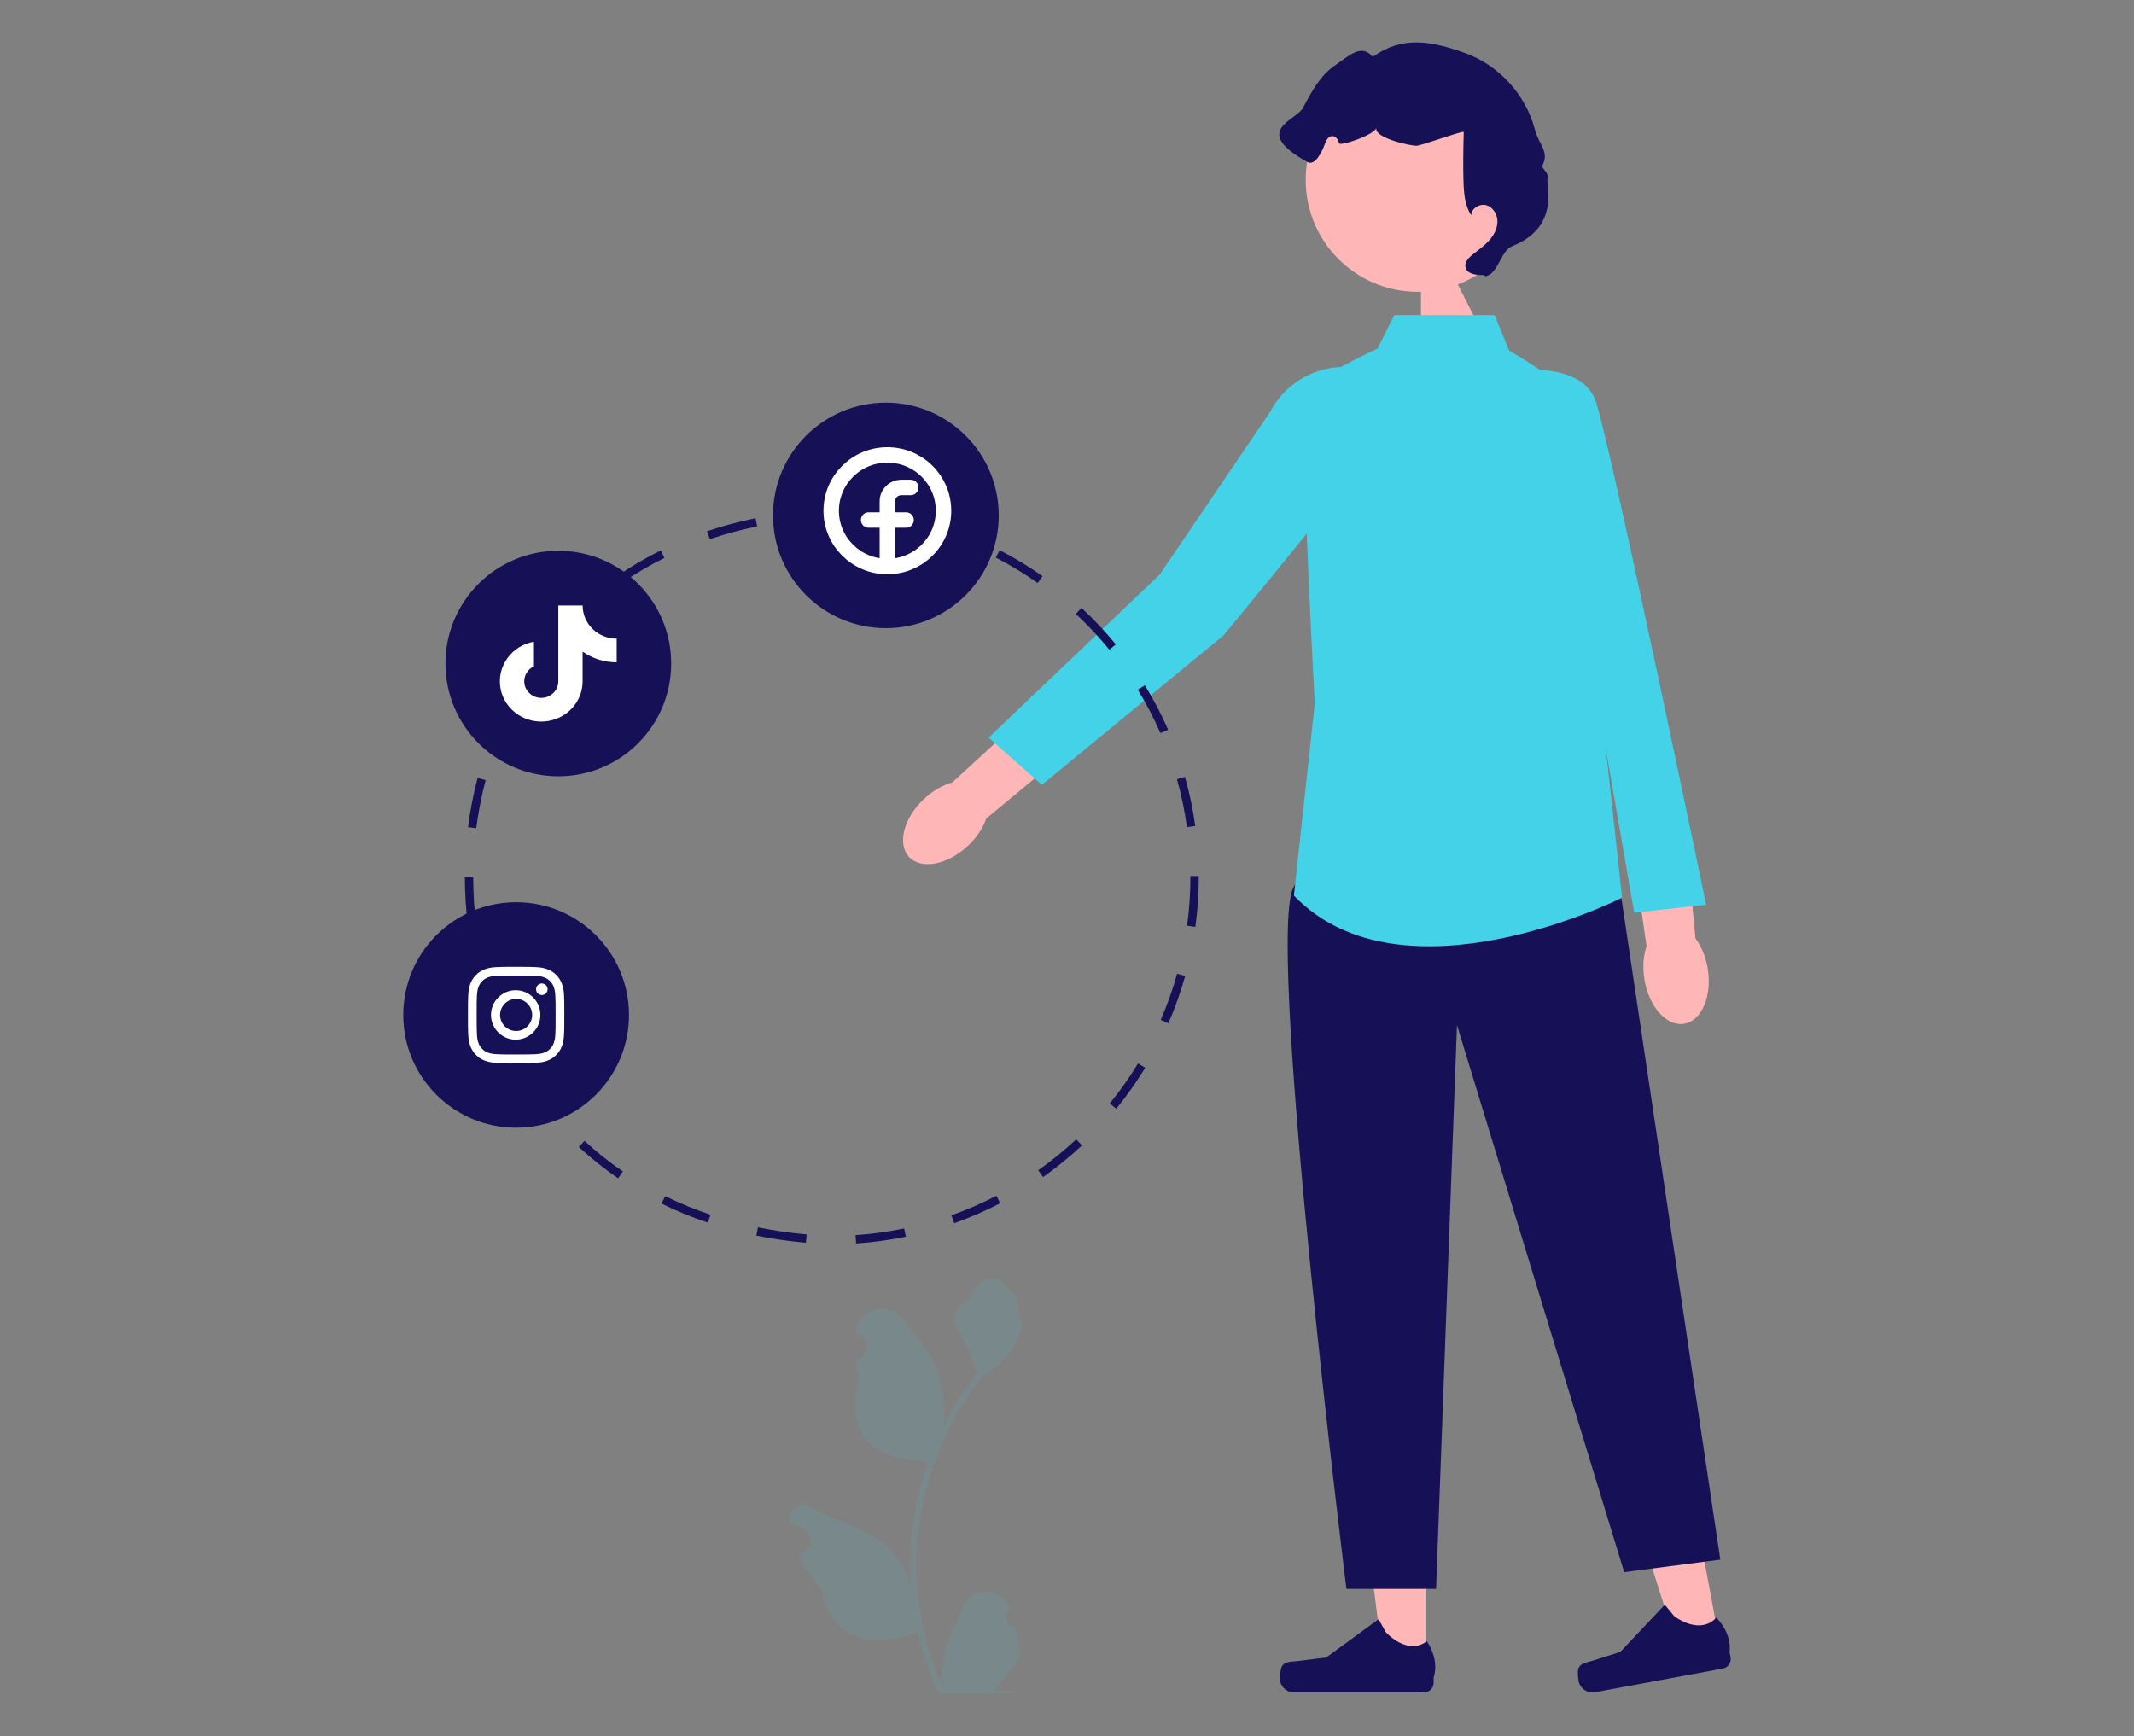 <svg xmlns="http://www.w3.org/2000/svg" id="Layer_1" data-name="Layer 1" viewBox="0 0 598.41 486.92"><rect x="0" y="0" width="598.41" height="486.92" fill="#808080" stroke="none"/><defs><style>      .cls-1, .cls-2, .cls-3, .cls-4, .cls-5 {        stroke-width: 0px;      }      .cls-1, .cls-3 {        fill: #43d2e8;      }      .cls-2 {        fill: #161057;      }      .cls-3 {        isolation: isolate;        opacity: .1;      }      .cls-4 {        fill: #ffb6b6;      }      .cls-5 {        fill: #fff;      }      .cls-6 {        fill: none;        stroke: #fff;        stroke-linecap: round;        stroke-linejoin: round;        stroke-width: 4.33px;      }    </style></defs><path class="cls-4" d="M408.04,78.31l-9.58.2v14.76l17.66.89-8.08-15.85Z"></path><path class="cls-4" d="M271.42,237.2c-5.69,5.35-13.07,6.77-16.48,3.15-3.41-3.62-1.56-10.89,4.13-16.25,2.49-2.34,5.3-3.94,7.97-4.67l24.4-22.39,10.27,11.67-25.14,20.84c-.9,2.61-2.65,5.33-5.15,7.67h0Z"></path><path class="cls-4" d="M399.75,467.6h-11.76l-5.59-45.31h17.35v45.31Z"></path><path class="cls-2" d="M359.46,467.34c-.36.62-.56,2.6-.56,3.33,0,2.2,1.78,3.98,3.99,3.98h36.41c1.5,0,2.72-1.22,2.72-2.71v-1.51s1.81-4.56-1.91-10.17c0,0-4.61,4.39-11.5-2.48l-2.03-3.67-14.7,10.74-8.15,1.01c-1.78.22-3.36-.03-4.28,1.51h.01Z"></path><path class="cls-4" d="M482.25,460.93l-11.56,2.14-13.79-43.52,17.07-3.17,8.28,44.55Z"></path><path class="cls-2" d="M442.59,468.03c-.25.67-.07,2.66.06,3.36.4,2.17,2.49,3.6,4.65,3.2l35.8-6.64c1.48-.27,2.45-1.7,2.18-3.18l-.28-1.48s.94-4.8-3.73-9.64c0,0-3.73,5.16-11.76-.35l-2.67-3.25-12.5,13.25-7.83,2.47c-1.71.54-3.32.59-3.94,2.26h.01Z"></path><path class="cls-2" d="M453.44,243.66l28.97,193.75-26.96,3.51-46.89-153.43-5.86,158.12h-25.14s-21.71-174.52-15.29-195.6c6.42-21.08,91.17-6.35,91.17-6.35Z"></path><path class="cls-1" d="M390.96,88.38h28.14l4.1,9.96s16.41,9.37,16.41,12.88,9.97,91.94,9.97,91.94l5.28,48.61s-61.55,31.04-92.03-.59l5.86-53.88s-4.69-84.33-2.34-87.84c2.34-3.51,19.93-11.71,19.93-11.71l4.69-9.37Z"></path><path class="cls-1" d="M382.16,103.49s8.57,12.94,5.87,18.27c-2.7,5.33-44.92,56.43-44.92,56.43l-50.95,41.92-14.94-13.24,47.98-45.74,31.01-45.68c4.94-9.41,15.58-14.31,25.94-11.97Z"></path><path class="cls-4" d="M478.9,271.75c1.22,7.72-1.77,14.59-6.68,15.38-4.91.78-9.88-4.84-11.11-12.56-.54-3.37-.27-6.59.62-9.21l-4.78-32.75,15.43-1.91,3.07,32.49c1.65,2.21,2.91,5.19,3.45,8.56h.01Z"></path><path class="cls-1" d="M418.89,104.76s24.26-5.42,28.66,8.01c4.41,13.45,30.89,140.95,30.89,140.95l-20.18,2.24-15.15-87.35-24.23-63.84Z"></path><path class="cls-4" d="M397.56,81.85c17.35,0,31.42-14.05,31.42-31.39s-14.07-31.39-31.42-31.39-31.42,14.05-31.42,31.39,14.07,31.39,31.42,31.39Z"></path><path class="cls-2" d="M415.94,77.12c-2.02.09-4.68-.28-5.01-2.27-.23-1.41.95-2.61,2.06-3.49,1.55-1.23,3.19-2.39,4.53-3.85,1.34-1.46,2.36-3.33,2.39-5.31s-1.16-4.05-3.06-4.63c-1.9-.57-4.27.83-4.29,2.81-1.83-2.78-2.08-6.28-2.17-9.59-.06-1.94-.08-3.89-.07-5.83,0-2.66.07-5.32.14-7.98-1.31-.07-11.86,3.9-13.39,3.9-1.31,0-11.83-2.08-11.13-5.08-.21,1.91-10.25,5.36-10.45,4.36-.2-1.01-.95-2.06-1.97-2-1.08.06-1.66,1.25-2.03,2.27-.81,2.27-2.77,6.18-4.88,5.01-15.93-8.87-3.08-11.62-1.2-15.23,2.32-4.43,4.8-9.04,8.92-11.86,4.13-2.82,7.39-6.2,10.63-2.4,8.16-5.94,16.25-4.51,25.76-1.12,9.51,3.38,17.12,11.68,19.67,21.43,1.17,4.47,4.3,6.43,1.97,10.42,2.58,3.46,1.18,1.5,1.69,5.77.4,3.37.07,6.93-1.61,9.89-1.79,3.16-4.95,5.35-8.34,6.68-3.39,1.32-3.97,7.93-7.56,8.44"></path><path class="cls-3" d="M284.91,456.21c-2.43.16-3.76-2.86-1.92-4.6l.19-.73s-.05-.12-.07-.17c-2.45-5.83-10.75-5.8-13.18.04-2.16,5.19-4.9,10.38-5.58,15.87-.3,2.42-.16,4.88.38,7.26-5.05-11.02-7.71-23.06-7.71-35.16,0-3.05.16-6.08.5-9.11.28-2.48.67-4.94,1.16-7.39,2.71-13.21,8.56-25.79,17-36.3,4.06-2.21,7.44-5.68,9.48-9.84.74-1.5,1.31-3.1,1.58-4.75-.46.06-1.75-6.97-1.4-7.4-.64-.97-1.79-1.46-2.5-2.41-3.49-4.73-8.31-3.91-10.83,2.53-5.37,2.71-5.43,7.2-2.12,11.53,2.1,2.75,2.38,6.47,4.22,9.41-.19.25-.39.48-.57.71-3.47,4.45-6.47,9.23-9,14.25.72-5.59-.34-12.31-2.15-16.64-2.05-4.94-5.89-9.1-9.27-13.38-4.07-5.13-12.39-2.89-13.11,3.61,0,.06-.01.13-.02.19.5.28,1,.59,1.48.9,2.74,1.82,1.79,6.06-1.45,6.56h-.07c.19,1.82.49,3.61.95,5.38-4.34,16.77,5.03,22.87,18.41,23.14.29.15.59.3.88.45-1.36,3.82-2.44,7.72-3.24,11.69-.72,3.5-1.22,7.04-1.5,10.6-.35,4.49-.32,9,.06,13.47l-.02-.16c-.96-4.93-3.65-9.53-7.54-12.73-5.8-4.76-13.99-6.51-20.25-10.33-3.01-1.84-6.87.54-6.34,4.03l.02.16c.93.37,1.84.82,2.72,1.31.5.28,1,.59,1.48.9,2.74,1.82,1.79,6.06-1.45,6.56h-.07s-.09.02-.15.04c1.59,3.79,3.82,7.31,6.61,10.34,2.71,14.64,14.37,16.02,26.84,11.76,1.36,5.93,3.35,11.72,5.91,17.25h21.13c.07-.23.14-.48.21-.71-1.96.12-3.93,0-5.85-.35,1.57-1.92,3.13-3.85,4.7-5.77.04-.03.07-.07.09-.12.8-.98,1.59-1.96,2.39-2.94.05-3.02-.32-6.03-1.03-8.95l.02.02Z"></path><path class="cls-2" d="M240.07,348.73l-.16-2.34c4.57-.3,9.16-.94,13.63-1.86l.48,2.3c-4.57.95-9.26,1.58-13.95,1.91ZM225.98,348.53c-4.74-.42-9.4-1.1-13.9-2.01l.47-2.3c4.41.89,9,1.56,13.65,1.98l-.21,2.33ZM267.57,343.04l-.79-2.2c4.31-1.53,8.56-3.37,12.61-5.48l1.08,2.09c-4.15,2.15-8.5,4.04-12.91,5.61h0ZM198.5,342.89c-4.49-1.51-8.87-3.3-13.01-5.34l1.03-2.1c4.06,1.99,8.34,3.75,12.72,5.22l-.75,2.23h.01ZM173.32,330.45c-3.87-2.65-7.57-5.61-11-8.78l1.59-1.72c3.34,3.1,6.95,5.99,10.74,8.57l-1.32,1.93h-.01ZM292.49,330.11l-1.36-1.91c3.74-2.64,7.33-5.56,10.67-8.68l1.61,1.71c-3.42,3.2-7.09,6.18-10.91,8.88ZM152.73,311.35c-2.92-3.64-5.6-7.54-8-11.6l2.02-1.18c2.33,3.96,4.96,7.77,7.8,11.31l-1.83,1.46h.01ZM313.01,310.95l-1.82-1.48c2.9-3.55,5.57-7.33,7.95-11.23l2,1.22c-2.44,3.99-5.17,7.86-8.12,11.49h-.01ZM138.46,287.16c-1.78-4.3-3.29-8.78-4.5-13.33l2.26-.6c1.17,4.45,2.66,8.83,4.4,13.02l-2.17.9h.01ZM327.63,286.97l-2.15-.94c1.83-4.19,3.38-8.55,4.61-12.95l2.26.63c-1.27,4.51-2.85,8.97-4.71,13.26h-.01ZM131.26,260.04c-.6-4.63-.9-9.35-.91-14.03h2.34c0,4.58.3,9.19.89,13.73l-2.32.3ZM335.2,259.94l-2.32-.32c.61-4.51.93-9.12.93-13.72v-.21h2.34v.2c0,4.7-.32,9.42-.95,14.04ZM133.56,232.27l-2.32-.29c.6-4.65,1.5-9.3,2.68-13.8l2.26.6c-1.16,4.4-2.04,8.95-2.63,13.5h0ZM332.85,231.98c-.62-4.53-1.57-9.05-2.81-13.46l2.25-.63c1.27,4.5,2.24,9.12,2.88,13.76l-2.32.32h0ZM140.56,205.72l-2.17-.89c1.79-4.35,3.89-8.59,6.25-12.6l2.03,1.18c-2.3,3.92-4.35,8.06-6.1,12.31h-.01ZM325.4,205.6c-1.83-4.18-3.96-8.28-6.35-12.18l2-1.22c2.45,3.99,4.63,8.19,6.51,12.46l-2.15.94h-.01ZM311.09,182.21c-2.9-3.54-6.06-6.91-9.41-10.03l1.59-1.71c3.42,3.19,6.67,6.64,9.63,10.26l-1.82,1.49h.01ZM154.43,182.09l-1.83-1.46c2.93-3.67,6.14-7.14,9.57-10.33l1.59,1.71c-3.34,3.1-6.47,6.5-9.33,10.07h0ZM290.99,163.51c-3.75-2.64-7.7-5.04-11.76-7.13l1.08-2.09c4.15,2.14,8.21,4.6,12.04,7.3l-1.35,1.91h-.01ZM174.47,163.42l-1.32-1.93c3.83-2.64,7.91-5.04,12.13-7.12l1.04,2.1c-4.13,2.04-8.11,4.38-11.85,6.96ZM199.03,151.21l-.75-2.23c4.35-1.46,8.92-2.69,13.58-3.64l.47,2.3c-4.56.94-9.04,2.13-13.29,3.57ZM266.6,150.91c-4.31-1.52-8.78-2.76-13.26-3.68l.47-2.3c4.6.94,9.16,2.21,13.58,3.77l-.79,2.21h0ZM225.98,145.64l-.21-2.33c2.34-.21,4.76-.37,7.18-.47,2.29-.02,4.64.07,6.92.22l-.15,2.34c-2.23-.14-4.48-.22-6.72-.22-2.32.09-4.7.25-7,.46h-.01Z"></path><path class="cls-2" d="M156.56,217.71c17.48,0,31.65-14.16,31.65-31.62s-14.17-31.62-31.65-31.62-31.65,14.16-31.65,31.62,14.17,31.62,31.65,31.62Z"></path><path class="cls-5" d="M163.38,182.76c2.79,1.94,6.13,2.99,9.55,2.99v-6.64c-5.28,0-9.55-4.16-9.55-9.3h-6.82v21.26c0,2.57-2.15,4.65-4.78,4.65s-4.78-2.09-4.78-4.65c0-1.79,1.07-3.43,2.73-4.2v-6.91c-6.31,1.1-10.5,6.97-9.38,13.11,1.14,6.14,7.16,10.22,13.47,9.12,5.53-.96,9.57-5.65,9.55-11.13v-8.3h.01Z"></path><path class="cls-2" d="M248.41,176.17c17.48,0,31.65-14.16,31.65-31.62s-14.17-31.62-31.65-31.62-31.65,14.16-31.65,31.62,14.17,31.62,31.65,31.62Z"></path><path class="cls-2" d="M144.73,316.27c17.48,0,31.65-14.16,31.65-31.62s-14.17-31.62-31.65-31.62-31.65,14.16-31.65,31.62,14.17,31.62,31.65,31.62Z"></path><path class="cls-5" d="M144.73,271.15c-3.67,0-4.13.01-5.57.08-1.44.07-2.42.29-3.28.63-.9.34-1.71.87-2.39,1.56-.69.68-1.22,1.49-1.56,2.39-.34.86-.56,1.84-.63,3.27-.06,1.44-.08,1.9-.08,5.56s.01,4.12.08,5.56c.07,1.44.29,2.41.63,3.28.35.89.81,1.64,1.56,2.39.75.75,1.5,1.21,2.39,1.56.86.34,1.84.56,3.28.63,1.44.06,1.9.08,5.57.08s4.13-.01,5.57-.08c1.43-.07,2.42-.29,3.28-.63.9-.34,1.71-.87,2.39-1.56.75-.75,1.21-1.5,1.56-2.39.33-.85.56-1.84.63-3.28.06-1.44.08-1.9.08-5.56s-.01-4.12-.08-5.56c-.07-1.43-.29-2.41-.63-3.27-.34-.9-.87-1.71-1.56-2.39-.67-.69-1.49-1.22-2.39-1.56-.86-.34-1.84-.56-3.28-.63-1.44-.06-1.9-.08-5.57-.08ZM143.52,273.59h1.21c3.6,0,4.03.01,5.45.08,1.31.06,2.03.28,2.51.47.63.25,1.08.54,1.55,1.01.47.47.76.93,1.01,1.55.19.47.41,1.18.47,2.51.07,1.42.08,1.85.08,5.45s-.01,4.03-.08,5.45c-.06,1.31-.28,2.03-.47,2.51-.21.59-.56,1.11-1.01,1.55-.47.47-.93.76-1.55,1.01-.47.19-1.18.41-2.51.47-1.42.06-1.85.08-5.45.08s-4.03-.01-5.45-.08c-1.31-.06-2.03-.28-2.51-.47-.59-.21-1.11-.56-1.55-1.01-.45-.43-.8-.96-1.01-1.55-.19-.47-.41-1.18-.47-2.51-.06-1.42-.08-1.85-.08-5.45s.01-4.03.08-5.45c.06-1.31.28-2.03.47-2.51.25-.63.54-1.08,1.01-1.55.47-.47.93-.76,1.55-1.01.48-.19,1.18-.41,2.51-.47,1.24-.06,1.72-.07,4.24-.07h0ZM151.94,275.82c-.89,0-1.62.73-1.62,1.62s.73,1.62,1.62,1.62,1.62-.73,1.62-1.62-.73-1.62-1.62-1.62ZM144.73,277.71c-3.83-.06-6.99,3-7.05,6.82-.06,3.82,3,6.98,6.82,7.04h.21c3.83-.06,6.88-3.21,6.82-7.04-.06-3.74-3.08-6.76-6.82-6.82h.01ZM144.73,280.15c2.49,0,4.5,2.01,4.5,4.5s-2.02,4.5-4.5,4.5-4.5-2.01-4.5-4.5,2.02-4.5,4.5-4.5Z"></path><path class="cls-6" d="M248.83,158.89c8.7,0,15.75-7.01,15.75-15.65s-7.05-15.65-15.75-15.65-15.75,7.01-15.75,15.65,7.05,15.65,15.75,15.65Z"></path><path class="cls-6" d="M255.39,136.71h-2.62c-2.17,0-3.93,1.73-3.94,3.88v18.3"></path><path class="cls-6" d="M243.58,145.84h10.5"></path></svg>